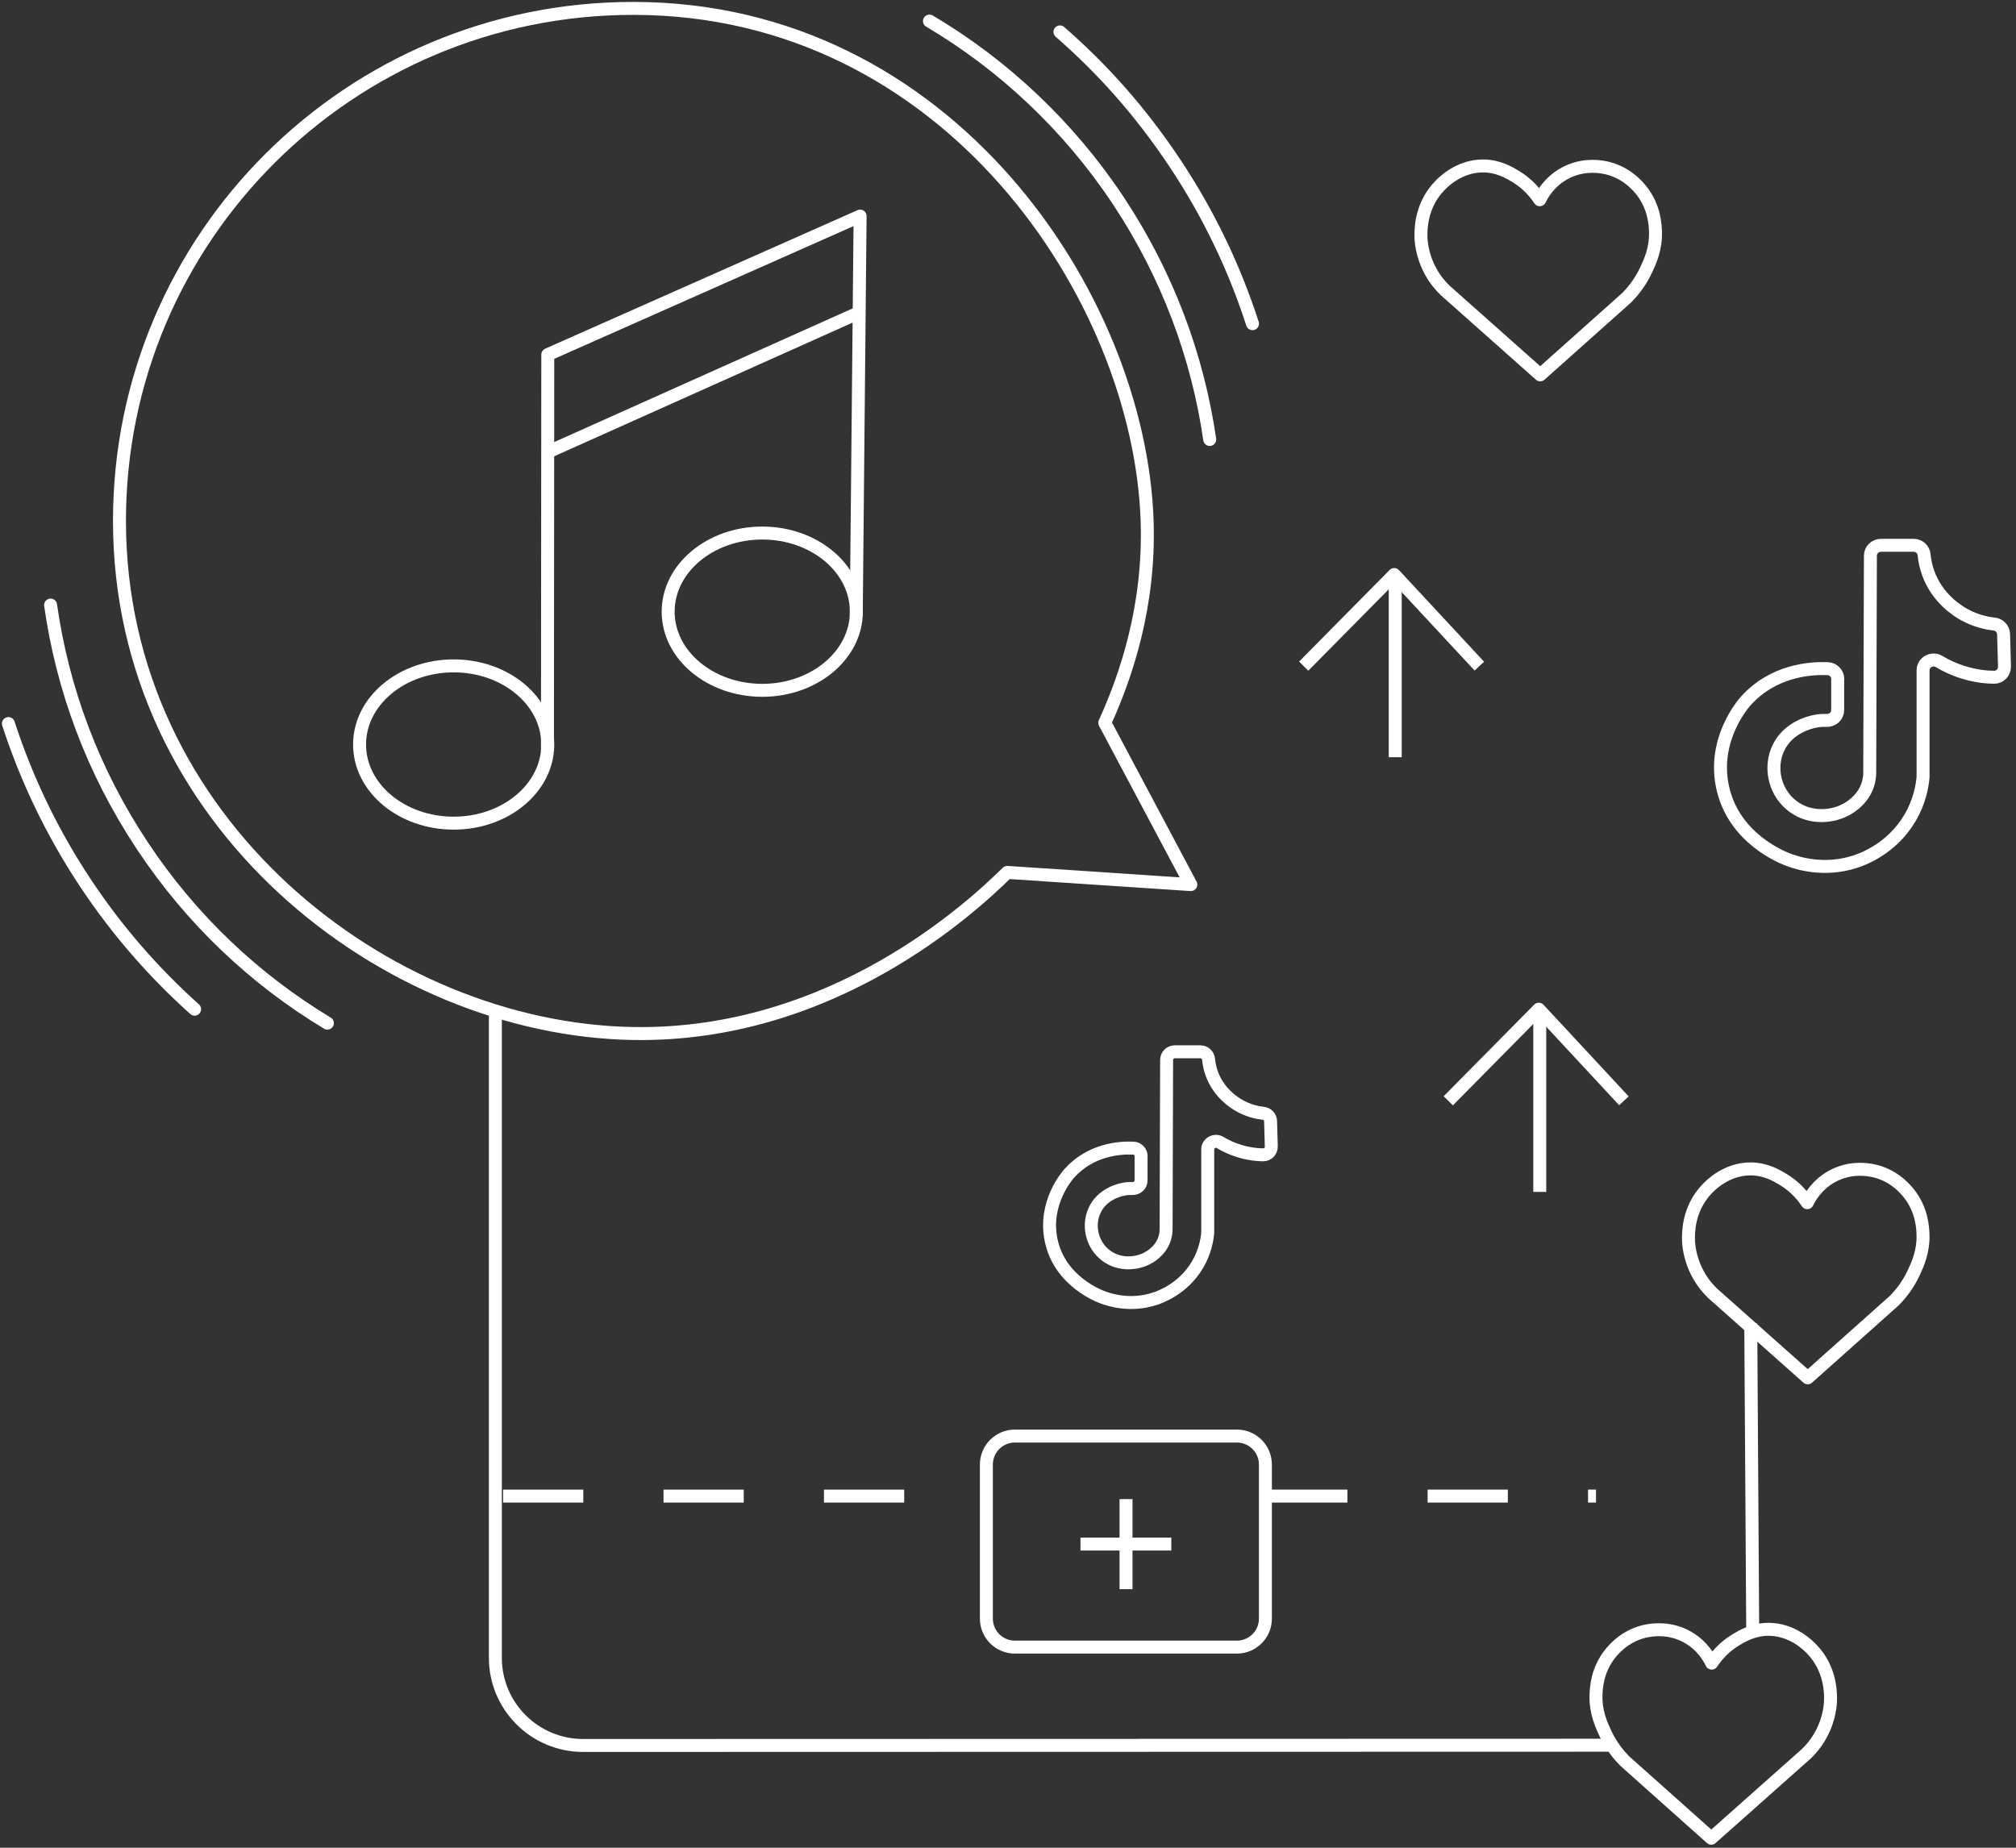 <svg width="240" height="220" viewBox="0 0 240 220" fill="none" xmlns="http://www.w3.org/2000/svg">
<rect x="0" y="0" width="240" height="220" fill="#333333" stroke="none"/>
<path d="M208.656 194.166L208.424 157.577M58.973 120.279V197.389C58.973 203.155 63.652 207.825 69.431 207.825L191.729 207.794" stroke="white" stroke-width="1.543" stroke-linejoin="round"/>
<path d="M150.854 178.132L189.999 178.132M59.891 178.133L117.672 178.133" stroke="white" stroke-width="1.543" stroke-dasharray="9.55 9.55"/>
<path d="M215.139 143.185C214.68 142.485 213.764 141.302 212.213 140.387C211.512 139.97 210.205 139.189 208.439 139.176C205.527 139.149 203.572 141.18 203.208 141.571C200.943 143.938 200.997 146.884 201.011 147.544C201.011 147.961 201.078 149.736 202.13 151.673C202.696 152.736 203.37 153.49 203.869 153.974C207.643 157.337 211.418 160.687 215.206 164.05C218.644 160.983 222.082 157.915 225.519 154.848C226.18 154.176 227.11 153.086 227.838 151.512C228.296 150.53 228.984 149.037 228.93 147.019C228.903 146.212 228.822 144.019 227.191 142.015C226.786 141.53 225.344 139.795 222.756 139.337C221.906 139.189 220.046 139.001 218.105 140.064C216.244 141.086 215.422 142.647 215.152 143.198L215.139 143.185Z" stroke="white" stroke-width="1.543" stroke-linejoin="round"/>
<path d="M183.291 23.767C182.833 23.067 181.916 21.884 180.366 20.969C179.665 20.552 178.357 19.771 176.591 19.758C173.679 19.731 171.724 21.762 171.36 22.153C169.096 24.52 169.15 27.466 169.163 28.126C169.163 28.543 169.23 30.318 170.282 32.255C170.848 33.318 171.522 34.072 172.021 34.556C175.796 37.919 179.57 41.269 183.359 44.632C186.796 41.565 190.234 38.498 193.672 35.43C194.332 34.758 195.262 33.668 195.99 32.094C196.449 31.112 197.136 29.619 197.082 27.601C197.055 26.794 196.974 24.601 195.343 22.597C194.939 22.112 193.496 20.377 190.908 19.919C190.059 19.771 188.198 19.583 186.257 20.646C184.397 21.668 183.574 23.229 183.305 23.78L183.291 23.767Z" stroke="white" stroke-width="1.543" stroke-linejoin="round"/>
<path d="M218.771 80.867V84.54C218.771 85.266 218.165 85.804 217.437 85.777C217.032 85.764 216.574 85.777 216.075 85.885C215.657 85.966 212.813 86.544 211.654 89.181C210.71 91.293 211.182 93.997 213.042 95.678C215.078 97.521 217.868 97.36 219.634 96.459C219.958 96.297 221.67 95.423 222.33 93.513C222.546 92.894 222.587 92.342 222.587 91.952C222.614 83.356 222.641 74.76 222.668 66.163C222.668 65.477 223.234 64.926 223.921 64.926H227.817C228.451 64.926 228.99 65.397 229.058 66.042C229.125 66.688 229.26 67.428 229.543 68.222C230.635 71.262 233.061 72.742 233.803 73.159C235.137 73.899 236.418 74.195 237.402 74.302C238.022 74.37 238.494 74.867 238.521 75.486C238.562 76.778 238.589 78.069 238.629 79.36C238.642 80.06 238.09 80.652 237.375 80.638C236.378 80.625 235.151 80.49 233.803 80.073C232.63 79.724 231.632 79.239 230.824 78.755C230.015 78.271 228.936 78.849 228.936 79.818V92.396C228.936 92.396 228.936 92.477 228.936 92.517C228.842 93.607 228.518 95.463 227.372 97.4C225.188 101.1 221.656 102.337 220.861 102.593C217.086 103.817 213.918 102.727 213.042 102.418C212.355 102.176 206.369 99.916 205.061 93.674C203.862 88.01 207.515 83.813 207.838 83.45C211.101 79.831 215.496 79.522 217.599 79.616C218.259 79.643 218.785 80.194 218.785 80.867H218.771Z" stroke="white" stroke-width="1.543" stroke-linejoin="round"/>
<path d="M155.203 79.313L165.979 68.406C169.356 72.037 172.734 75.682 176.112 79.313" stroke="white" stroke-width="1.543" stroke-linejoin="round"/>
<path d="M166.098 90.159V68.406Z" fill="white"/>
<path d="M166.098 90.159V68.406" stroke="white" stroke-width="1.543" stroke-linejoin="round"/>
<path d="M135.841 137.678V140.545C135.841 141.112 135.368 141.533 134.799 141.511C134.483 141.501 134.126 141.511 133.736 141.596C133.41 141.659 131.189 142.11 130.284 144.169C129.547 145.818 129.916 147.929 131.368 149.241C132.957 150.68 135.136 150.554 136.515 149.851C136.767 149.725 138.104 149.042 138.62 147.551C138.788 147.067 138.82 146.637 138.82 146.332C138.841 139.621 138.862 132.91 138.883 126.199C138.883 125.663 139.325 125.232 139.862 125.232H142.903C143.398 125.232 143.819 125.6 143.872 126.104C143.924 126.608 144.029 127.186 144.25 127.806C145.103 130.179 146.997 131.334 147.576 131.66C148.618 132.238 149.618 132.469 150.386 132.553C150.871 132.605 151.239 132.994 151.26 133.477C151.292 134.485 151.313 135.493 151.344 136.502C151.355 137.048 150.923 137.51 150.365 137.499C149.587 137.489 148.629 137.384 147.576 137.058C146.661 136.785 145.882 136.407 145.25 136.029C144.619 135.651 143.777 136.103 143.777 136.859V146.679C143.777 146.679 143.777 146.742 143.777 146.773C143.703 147.624 143.451 149.073 142.556 150.586C140.851 153.474 138.093 154.44 137.472 154.64C134.526 155.596 132.052 154.745 131.368 154.503C130.831 154.314 126.158 152.55 125.137 147.677C124.201 143.255 127.053 139.978 127.305 139.695C129.852 136.869 133.284 136.628 134.925 136.701C135.441 136.722 135.852 137.153 135.852 137.678H135.841Z" stroke="white" stroke-width="1.543" stroke-linejoin="round"/>
<path d="M172.414 131.067L183.19 120.16C186.567 123.791 189.945 127.436 193.323 131.067" stroke="white" stroke-width="1.543" stroke-linejoin="round"/>
<path d="M183.305 141.913V120.16Z" fill="white"/>
<path d="M183.305 141.913V120.16" stroke="white" stroke-width="1.543" stroke-linejoin="round"/>
<path d="M147.246 170.984H120.823C118.947 170.984 117.426 172.502 117.426 174.374V192.724C117.426 194.596 118.947 196.114 120.823 196.114H147.246C149.122 196.114 150.643 194.596 150.643 192.724V174.374C150.643 172.502 149.122 170.984 147.246 170.984Z" stroke="white" stroke-width="1.543" stroke-linejoin="round"/>
<path d="M134.051 178.492V189.214" stroke="white" stroke-width="1.543" stroke-linejoin="round"/>
<path d="M128.629 183.846H139.441" stroke="white" stroke-width="1.543" stroke-linejoin="round"/>
<path d="M203.791 198.003C204.249 197.304 205.166 196.12 206.716 195.205C207.417 194.788 208.725 194.008 210.491 193.994C213.403 193.968 215.358 195.999 215.722 196.389C217.986 198.757 217.932 201.703 217.919 202.362C217.919 202.779 217.852 204.555 216.8 206.492C216.234 207.555 215.56 208.308 215.061 208.792C211.286 212.155 207.512 215.505 203.723 218.868C200.286 215.801 196.848 212.734 193.41 209.667C192.75 208.994 191.82 207.904 191.092 206.33C190.633 205.348 189.946 203.855 190 201.837C190.027 201.03 190.108 198.837 191.739 196.833C192.143 196.349 193.586 194.613 196.174 194.156C197.023 194.008 198.884 193.82 200.825 194.882C202.685 195.905 203.508 197.465 203.777 198.017L203.791 198.003Z" stroke="white" stroke-width="1.543" stroke-linejoin="round"/>
<path d="M14.223 62.021C14.223 97.912 45.943 122.571 75.386 123.055C99.126 123.445 115.721 108.002 119.914 103.872C127.193 104.356 134.473 104.84 141.766 105.325C138.356 98.908 134.932 92.478 131.521 86.061C134.069 80.478 136.9 72.11 136.563 62.034C135.686 35.425 112.877 1 75.399 1C41.603 0.987 14.223 28.309 14.223 62.021Z" stroke="white" stroke-width="1.543" stroke-linejoin="round"/>
<path d="M54.007 98.009C60.194 98.009 65.21 93.817 65.21 88.646C65.21 83.475 60.194 79.283 54.007 79.283C47.82 79.283 42.805 83.475 42.805 88.646C42.805 93.817 47.82 98.009 54.007 98.009Z" stroke="white" stroke-width="1.543" stroke-linejoin="round"/>
<path d="M65.172 89.428C65.185 73.689 65.199 57.963 65.212 42.223C77.601 36.721 90.004 31.233 102.393 25.73C102.245 41.591 102.096 57.465 101.935 73.326" stroke="white" stroke-width="1.543" stroke-linejoin="round"/>
<path d="M65.195 53.831C77.557 48.288 89.919 42.759 102.282 37.217" stroke="white" stroke-width="1.543" stroke-linejoin="round"/>
<path d="M90.746 82.193C96.933 82.193 101.948 78.001 101.948 72.83C101.948 67.659 96.933 63.467 90.746 63.467C84.559 63.467 79.543 67.659 79.543 72.83C79.543 78.001 84.559 82.193 90.746 82.193Z" stroke="white" stroke-width="1.543" stroke-linejoin="round"/>
<path d="M6.023 72.041C7.43 81.999 11.033 91.81 16.98 100.752C22.86 109.601 30.428 116.671 38.974 121.818" stroke="white" stroke-width="1.543" stroke-linecap="round" stroke-linejoin="round"/>
<path d="M144.015 52.326C142.581 42.449 138.992 32.718 133.098 23.843C127.204 14.967 119.382 7.669 110.648 2.51" stroke="white" stroke-width="1.543" stroke-linecap="round" stroke-linejoin="round"/>
<path d="M149.106 38.538C146.963 31.908 143.895 25.452 139.837 19.371C135.778 13.289 131.291 8.25 126.188 3.799" stroke="white" stroke-width="1.543" stroke-linecap="round" stroke-linejoin="round"/>
<path d="M1 86.154C3.143 92.744 6.197 99.16 10.229 105.215C13.979 110.855 18.346 115.841 23.168 120.158" stroke="white" stroke-width="1.543" stroke-linecap="round" stroke-linejoin="round"/>
</svg>
